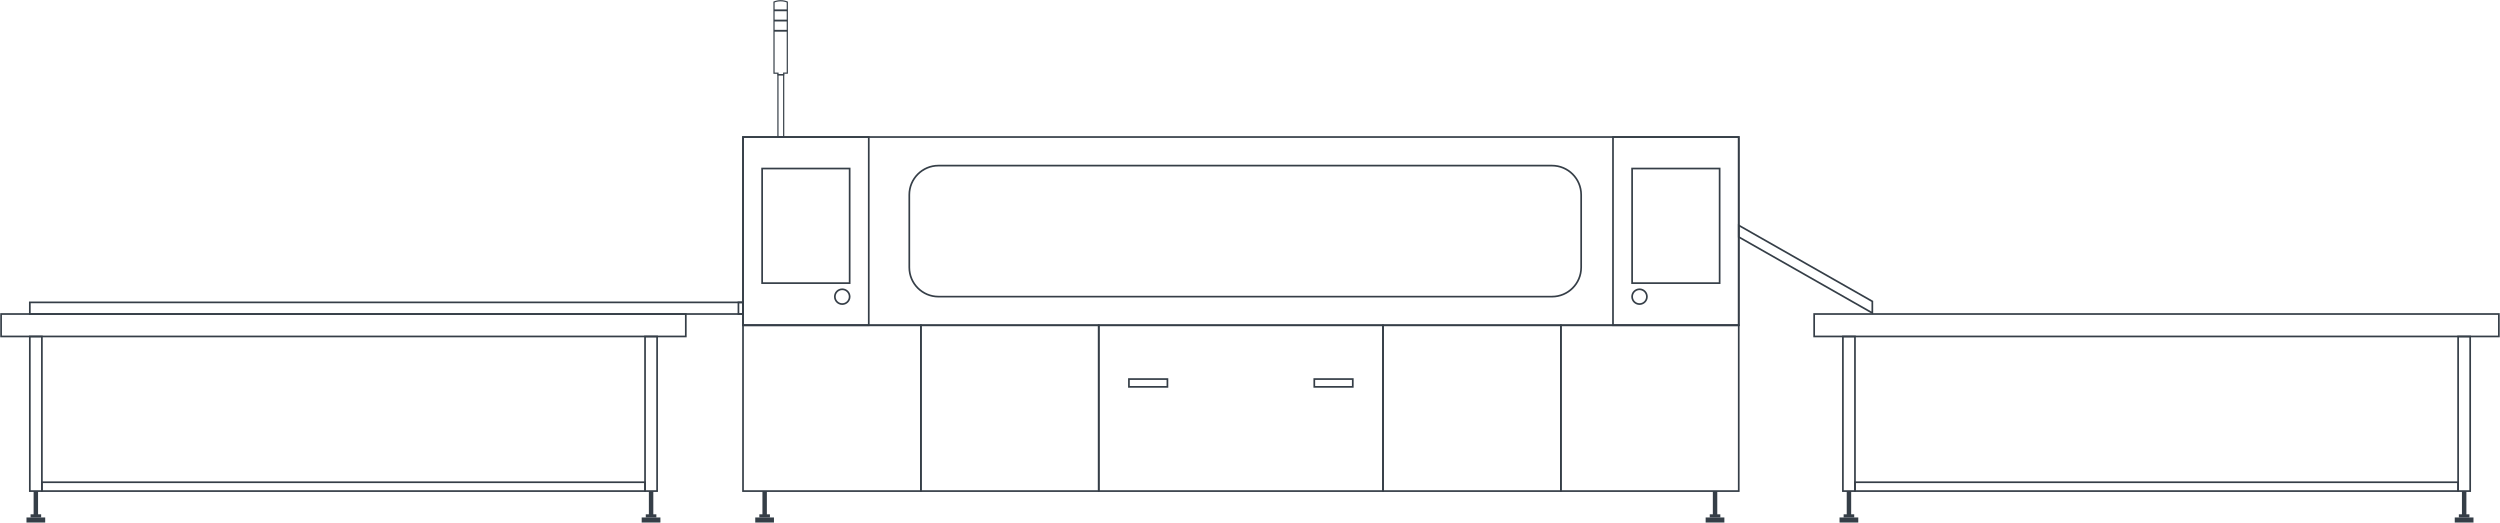 <svg width="732" height="153" viewBox="0 0 732 153" fill="none" xmlns="http://www.w3.org/2000/svg">
<g clip-path="url(#clip0_949_3001)">
<path d="M224.54 143.776H223.24V150.818H224.54V143.776Z" fill="#353E47"/>
<path d="M226.618 151.52H221.136V153H226.618V151.52Z" fill="#353E47"/>
<path d="M225.433 150.589H222.335V151.52H225.433V150.589Z" fill="#353E47"/>
<path d="M509.104 95.234H217.554V58.646V40.122H509.104V58.646V95.234Z" stroke="#353E47" stroke-width="0.5" stroke-miterlimit="10"/>
<path d="M254.374 95.234H217.554V58.646V40.122H254.374V58.646V95.234Z" stroke="#353E47" stroke-width="0.5" stroke-miterlimit="10"/>
<path d="M509.104 95.234H472.284V58.646V40.122H509.104V58.646V95.234Z" stroke="#353E47" stroke-width="0.5" stroke-miterlimit="10"/>
<path d="M269.635 95.234H217.554V143.789H269.635V95.234Z" stroke="#353E47" stroke-width="0.5" stroke-miterlimit="10"/>
<path d="M321.715 95.234H269.635V143.789H321.715V95.234Z" stroke="#353E47" stroke-width="0.5" stroke-miterlimit="10"/>
<path d="M404.943 95.234H321.715V143.789H404.943V95.234Z" stroke="#353E47" stroke-width="0.5" stroke-miterlimit="10"/>
<path d="M457.023 95.234H404.943V143.789H457.023V95.234Z" stroke="#353E47" stroke-width="0.5" stroke-miterlimit="10"/>
<path d="M509.104 95.234H457.023V143.789H509.104V95.234Z" stroke="#353E47" stroke-width="0.5" stroke-miterlimit="10"/>
<path d="M502.819 143.776H501.518V150.818H502.819V143.776Z" fill="#353E47"/>
<path d="M504.897 151.52H499.415V153H504.897V151.52Z" fill="#353E47"/>
<path d="M503.711 150.589H500.613V151.52H503.711V150.589Z" fill="#353E47"/>
<path d="M230.52 2.756H226.631V3.291H230.52V2.756Z" fill="#353E47"/>
<path d="M230.52 5.754H226.631V6.289H230.52V5.754Z" fill="#353E47"/>
<path d="M230.52 8.739H226.631V9.275H230.52V8.739Z" fill="#353E47"/>
<path d="M230.52 0.587C229.27 0.096 227.881 0.096 226.631 0.587V21.433H227.791V21.879H229.462V21.42H230.52V0.587Z" stroke="#353E47" stroke-width="0.35" stroke-miterlimit="10"/>
<path d="M229.462 21.892H227.779V40.122H229.462V21.892Z" stroke="#353E47" stroke-width="0.35" stroke-miterlimit="10"/>
<path d="M454.423 48.491H274.785C270.068 48.491 266.243 52.318 266.243 57.039V78.305C266.243 83.026 270.068 86.853 274.785 86.853H454.423C459.14 86.853 462.965 83.026 462.965 78.305V57.039C462.965 52.318 459.14 48.491 454.423 48.491Z" stroke="#353E47" stroke-width="0.5" stroke-miterlimit="10"/>
<path d="M248.777 49.346H223.151V82.898H248.777V49.346Z" stroke="#353E47" stroke-width="0.5" stroke-miterlimit="10"/>
<path d="M246.609 89.034C247.806 89.034 248.777 88.063 248.777 86.865C248.777 85.668 247.806 84.697 246.609 84.697C245.412 84.697 244.442 85.668 244.442 86.865C244.442 88.063 245.412 89.034 246.609 89.034Z" stroke="#353E47" stroke-width="0.5" stroke-miterlimit="10"/>
<path d="M477.881 82.898H503.507V49.346H477.881V82.898Z" stroke="#353E47" stroke-width="0.5" stroke-miterlimit="10"/>
<path d="M480.049 89.034C481.246 89.034 482.216 88.063 482.216 86.865C482.216 85.668 481.246 84.697 480.049 84.697C478.852 84.697 477.881 85.668 477.881 86.865C477.881 88.063 478.852 89.034 480.049 89.034Z" stroke="#353E47" stroke-width="0.5" stroke-miterlimit="10"/>
<path d="M341.821 110.99H330.551V113.273H341.821V110.99Z" stroke="#353E47" stroke-width="0.5" stroke-miterlimit="10"/>
<path d="M396.095 110.99H384.824V113.273H396.095V110.99Z" stroke="#353E47" stroke-width="0.5" stroke-miterlimit="10"/>
<path d="M11.143 143.776H9.842V150.818H11.143V143.776Z" fill="#353E47"/>
<path d="M13.234 151.52H7.752V153H13.234V151.52Z" fill="#353E47"/>
<path d="M12.048 150.589H8.95V151.52H12.048V150.589Z" fill="#353E47"/>
<path d="M191.29 143.776H189.99V150.818H191.29V143.776Z" fill="#353E47"/>
<path d="M193.368 151.52H187.886V153H193.368V151.52Z" fill="#353E47"/>
<path d="M192.183 150.589H189.085V151.52H192.183V150.589Z" fill="#353E47"/>
<path d="M200.801 91.943H0.319V98.513H200.801V91.943Z" stroke="#353E47" stroke-width="0.5" stroke-miterlimit="10"/>
<path d="M12.265 98.526H8.733V143.789H12.265V98.526Z" stroke="#353E47" stroke-width="0.5" stroke-miterlimit="10"/>
<path d="M192.399 98.526H188.868V143.789H192.399V98.526Z" stroke="#353E47" stroke-width="0.5" stroke-miterlimit="10"/>
<path d="M188.868 141.199H12.265V143.789H188.868V141.199Z" stroke="#353E47" stroke-width="0.5" stroke-miterlimit="10"/>
<path d="M217.554 88.537H8.733V91.943H217.554V88.537Z" stroke="#353E47" stroke-width="0.5" stroke-miterlimit="10"/>
<path d="M217.554 88.537H216.215V91.943H217.554V88.537Z" stroke="#353E47" stroke-width="0.5" stroke-miterlimit="10"/>
<path d="M542.023 143.776H540.722V150.818H542.023V143.776Z" fill="#353E47"/>
<path d="M544.101 151.52H538.619V153H544.101V151.52Z" fill="#353E47"/>
<path d="M542.915 150.589H539.817V151.52H542.915V150.589Z" fill="#353E47"/>
<path d="M722.158 143.776H720.857V150.818H722.158V143.776Z" fill="#353E47"/>
<path d="M724.236 151.52H718.753V153H724.236V151.52Z" fill="#353E47"/>
<path d="M723.05 150.589H719.952V151.52H723.05V150.589Z" fill="#353E47"/>
<path d="M731.669 91.943H531.186V98.513H731.669V91.943Z" stroke="#353E47" stroke-width="0.5" stroke-miterlimit="10"/>
<path d="M543.132 98.526H539.601V143.789H543.132V98.526Z" stroke="#353E47" stroke-width="0.5" stroke-miterlimit="10"/>
<path d="M723.267 98.526H719.735V143.789H723.267V98.526Z" stroke="#353E47" stroke-width="0.5" stroke-miterlimit="10"/>
<path d="M719.735 141.199H543.132V143.789H719.735V141.199Z" stroke="#353E47" stroke-width="0.5" stroke-miterlimit="10"/>
<path d="M548.219 91.649L509.104 69.388V65.981L548.219 88.243V91.649Z" stroke="#353E47" stroke-width="0.5" stroke-miterlimit="10"/>
</g>
<defs>
<clipPath id="clip0_949_3001">
<rect width="732" height="153" fill="white"/>
</clipPath>
</defs>
</svg>
